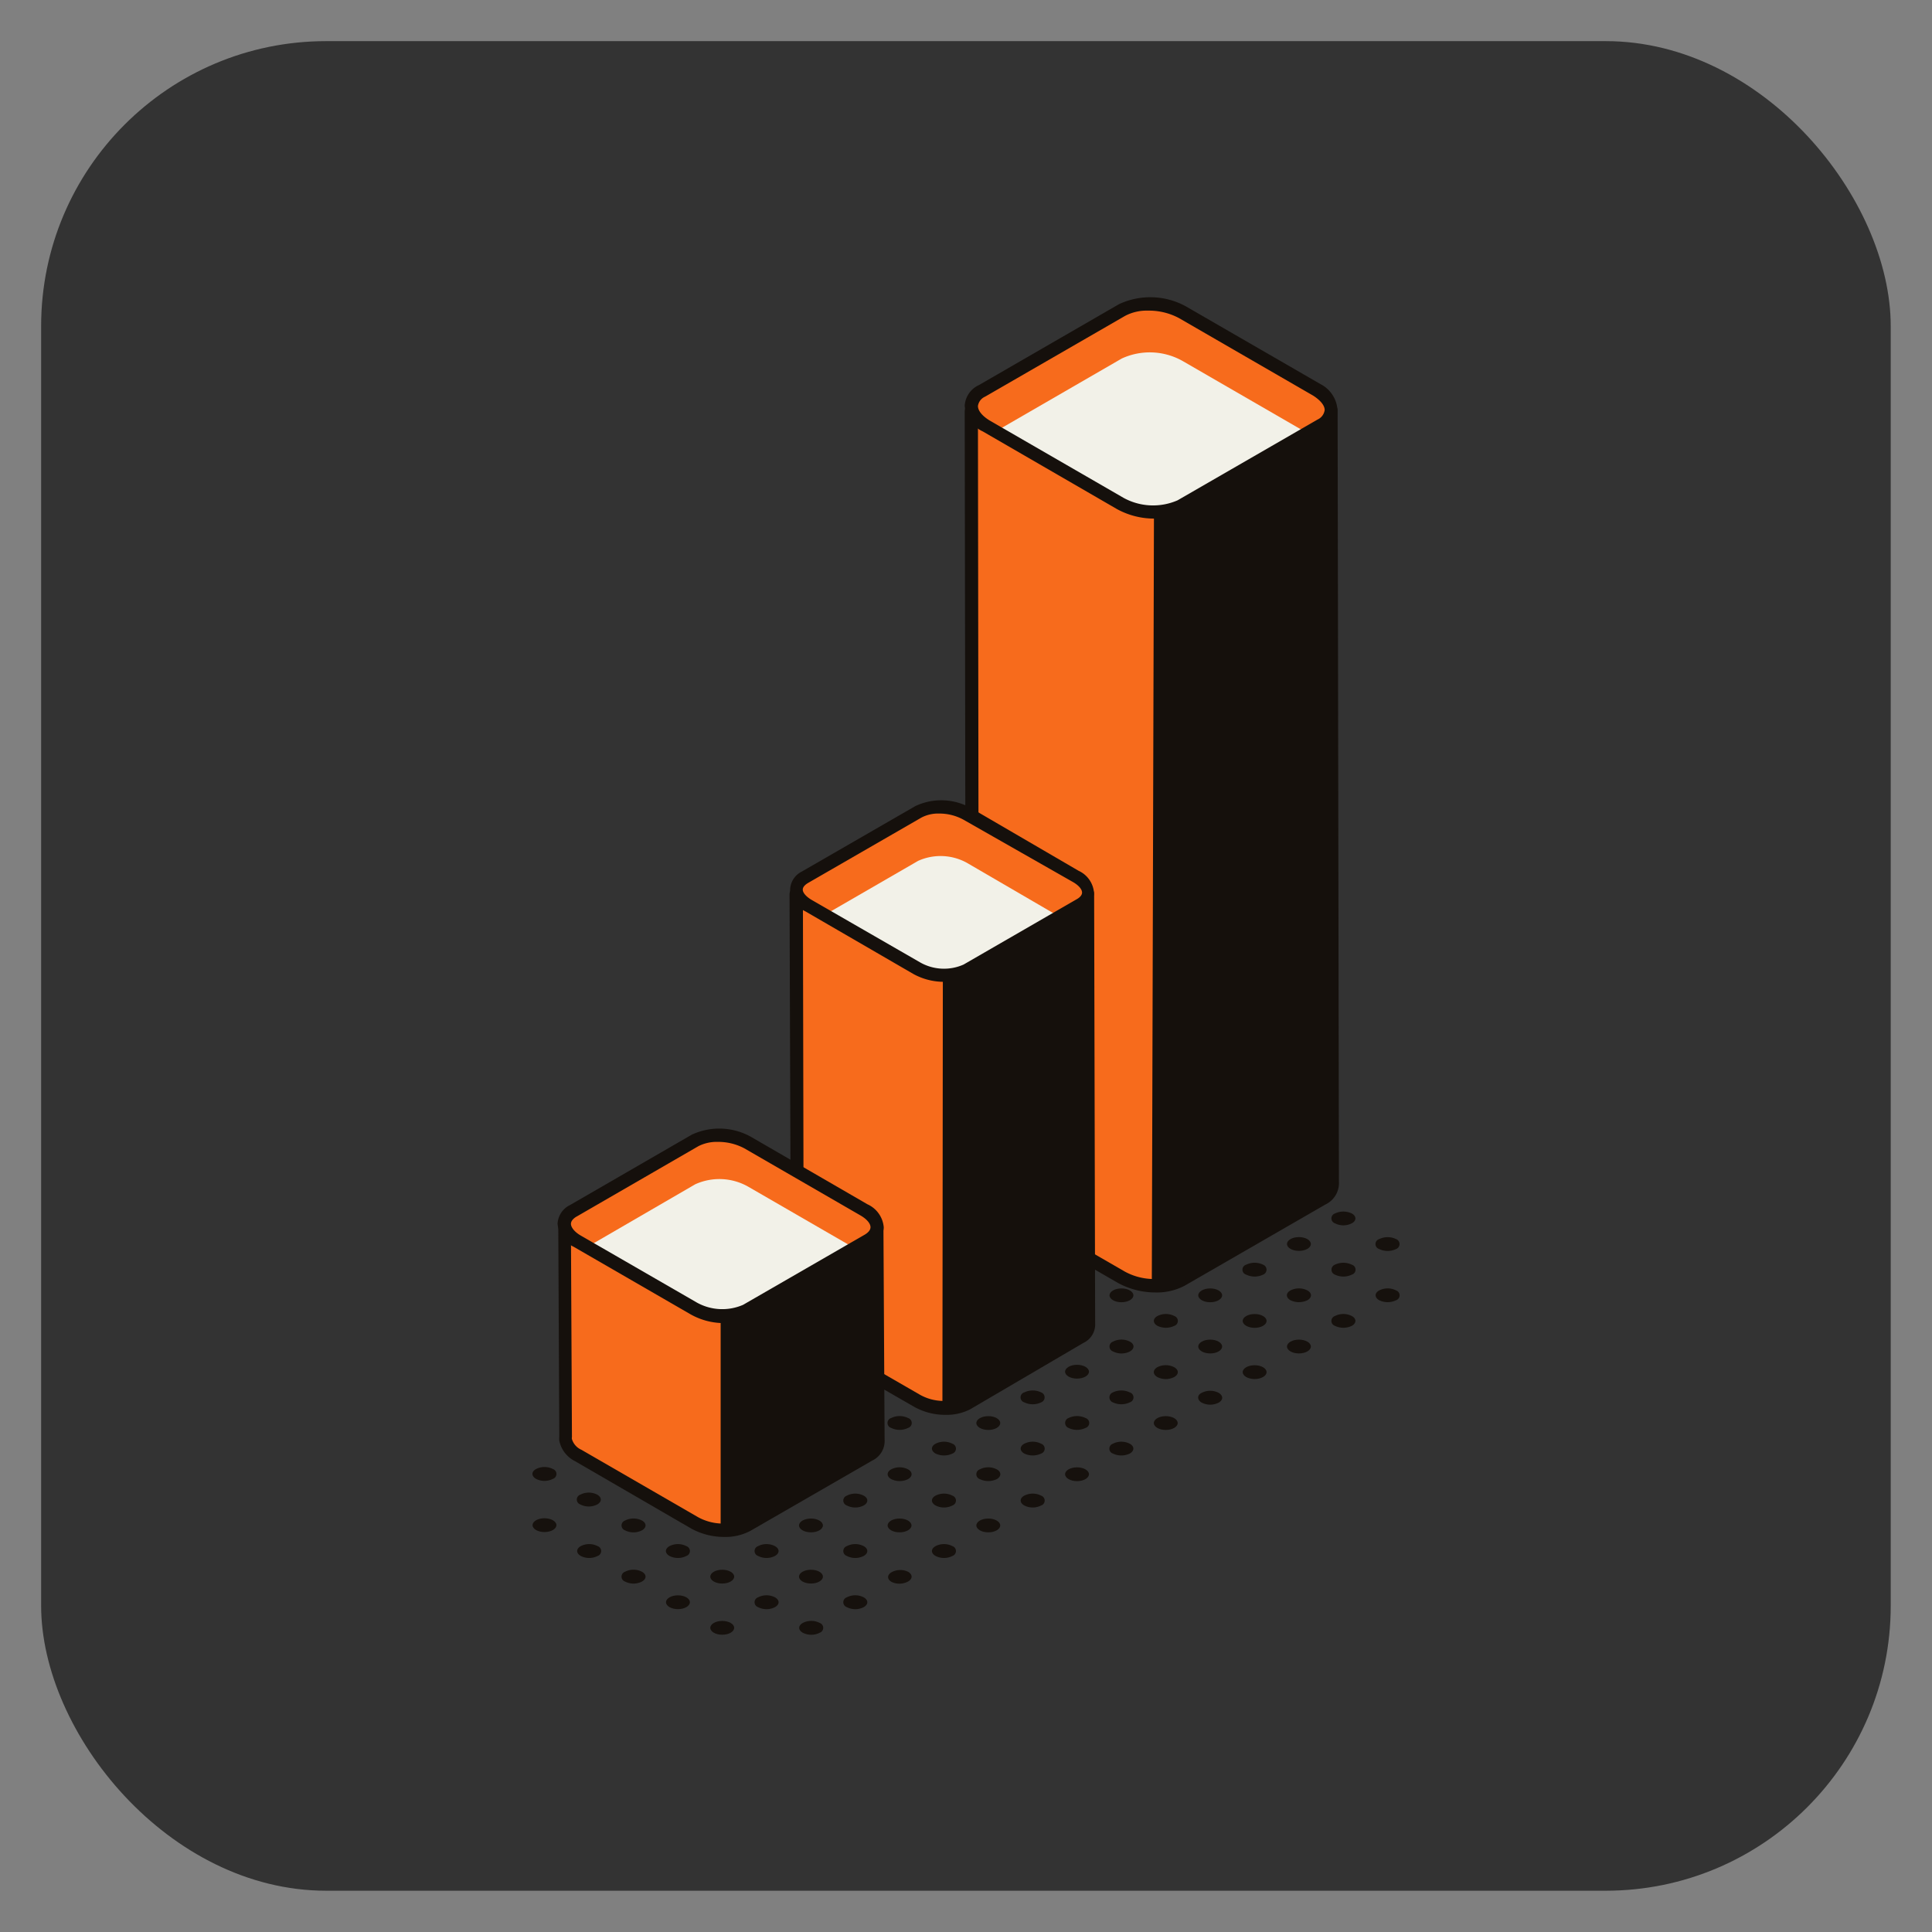 <?xml version="1.0" encoding="UTF-8"?> <svg xmlns="http://www.w3.org/2000/svg" id="content" viewBox="0 0 134.34 134.34"><rect x="0" y="0" width="134.34" height="134.34" fill="#808080" stroke="none"/> <defs> <style>.cls-1{fill:#333;}.cls-2{fill:#16110d;}.cls-3{fill:#f76b1c;}.cls-4{fill:#15100c;}.cls-5{fill:#f2f1e8;}</style> </defs> <rect class="cls-1" x="2.86" y="2.86" width="128.61" height="128.61" rx="19.82"></rect> <g id="_1" data-name="1"> <path class="cls-2" d="M57,112.85a.36.36,0,0,1,0,.68,1.29,1.29,0,0,1-1.18,0c-.33-.19-.33-.49,0-.68A1.29,1.29,0,0,1,57,112.85Z"></path> <path class="cls-2" d="M60.06,111.07c.33.19.33.49,0,.68a1.29,1.29,0,0,1-1.18,0,.36.36,0,0,1,0-.68A1.29,1.29,0,0,1,60.06,111.07Z"></path> <path class="cls-2" d="M63.14,109.29c.33.19.33.49,0,.68A1.27,1.27,0,0,1,62,110c-.33-.19-.33-.49,0-.68A1.27,1.27,0,0,1,63.14,109.29Z"></path> <path class="cls-2" d="M66.23,107.51a.36.36,0,0,1,0,.68,1.29,1.29,0,0,1-1.18,0c-.33-.19-.33-.49,0-.68A1.29,1.29,0,0,1,66.23,107.51Z"></path> <ellipse class="cls-2" cx="68.72" cy="106.07" rx="0.83" ry="0.48"></ellipse> <path class="cls-2" d="M72.4,104a.36.36,0,0,1,0,.68,1.29,1.29,0,0,1-1.18,0c-.33-.19-.33-.5,0-.68A1.29,1.29,0,0,1,72.4,104Z"></path> <ellipse class="cls-2" cx="74.89" cy="102.51" rx="0.83" ry="0.48"></ellipse> <path class="cls-2" d="M78.56,100.39c.33.18.33.49,0,.68a1.36,1.36,0,0,1-1.18,0,.36.36,0,0,1,0-.68A1.29,1.29,0,0,1,78.56,100.39Z"></path> <ellipse class="cls-2" cx="81.06" cy="98.95" rx="0.83" ry="0.48"></ellipse> <ellipse class="cls-2" cx="50.22" cy="113.19" rx="0.83" ry="0.48"></ellipse> <path class="cls-2" d="M53.89,111.07c.33.19.33.49,0,.68a1.29,1.29,0,0,1-1.18,0,.36.36,0,0,1,0-.68A1.29,1.29,0,0,1,53.89,111.07Z"></path> <ellipse class="cls-2" cx="56.39" cy="109.63" rx="0.83" ry="0.48"></ellipse> <path class="cls-2" d="M60.06,107.51c.33.19.33.49,0,.68a1.29,1.29,0,0,1-1.18,0,.36.36,0,0,1,0-.68A1.29,1.29,0,0,1,60.06,107.51Z"></path> <ellipse class="cls-2" cx="62.55" cy="106.07" rx="0.83" ry="0.48"></ellipse> <path class="cls-2" d="M66.23,104a.36.36,0,0,1,0,.68,1.29,1.29,0,0,1-1.18,0c-.33-.19-.33-.5,0-.68A1.29,1.29,0,0,1,66.23,104Z"></path> <path class="cls-2" d="M69.31,102.17c.33.18.33.49,0,.68a1.36,1.36,0,0,1-1.18,0,.36.36,0,0,1,0-.68A1.29,1.29,0,0,1,69.31,102.17Z"></path> <path class="cls-2" d="M72.4,100.39a.36.36,0,0,1,0,.68,1.36,1.36,0,0,1-1.18,0c-.33-.19-.33-.5,0-.68A1.29,1.29,0,0,1,72.4,100.39Z"></path> <path class="cls-2" d="M75.48,98.6a.36.36,0,0,1,0,.69,1.36,1.36,0,0,1-1.18,0,.37.37,0,0,1,0-.69A1.36,1.36,0,0,1,75.48,98.6Z"></path> <path class="cls-2" d="M78.56,96.82a.36.36,0,0,1,0,.69,1.36,1.36,0,0,1-1.18,0,.37.37,0,0,1,0-.69A1.36,1.36,0,0,1,78.56,96.82Z"></path> <ellipse class="cls-2" cx="47.14" cy="111.41" rx="0.83" ry="0.48"></ellipse> <ellipse class="cls-2" cx="50.22" cy="109.63" rx="0.83" ry="0.48"></ellipse> <path class="cls-2" d="M53.89,107.51c.33.19.33.49,0,.68a1.29,1.29,0,0,1-1.18,0,.36.36,0,0,1,0-.68A1.29,1.29,0,0,1,53.89,107.51Z"></path> <ellipse class="cls-2" cx="56.39" cy="106.07" rx="0.83" ry="0.48"></ellipse> <path class="cls-2" d="M60.06,104c.33.18.33.49,0,.68a1.29,1.29,0,0,1-1.18,0,.36.36,0,0,1,0-.68A1.29,1.29,0,0,1,60.06,104Z"></path> <path class="cls-2" d="M63.14,102.17c.33.18.33.49,0,.68a1.33,1.33,0,0,1-1.17,0c-.33-.19-.33-.5,0-.68A1.27,1.27,0,0,1,63.14,102.17Z"></path> <path class="cls-2" d="M66.23,100.39a.36.36,0,0,1,0,.68,1.36,1.36,0,0,1-1.18,0c-.33-.19-.33-.5,0-.68A1.29,1.29,0,0,1,66.23,100.39Z"></path> <ellipse class="cls-2" cx="68.72" cy="98.95" rx="0.83" ry="0.48"></ellipse> <path class="cls-2" d="M72.4,96.82a.37.37,0,0,1,0,.69,1.36,1.36,0,0,1-1.18,0,.36.36,0,0,1,0-.69A1.36,1.36,0,0,1,72.4,96.82Z"></path> <ellipse class="cls-2" cx="74.89" cy="95.38" rx="0.83" ry="0.48"></ellipse> <path class="cls-2" d="M44.64,109.29c.33.19.33.49,0,.68a1.29,1.29,0,0,1-1.18,0,.36.36,0,0,1,0-.68A1.29,1.29,0,0,1,44.64,109.29Z"></path> <path class="cls-2" d="M47.73,107.51a.36.36,0,0,1,0,.68,1.29,1.29,0,0,1-1.18,0c-.33-.19-.33-.49,0-.68A1.29,1.29,0,0,1,47.73,107.51Z"></path> <ellipse class="cls-2" cx="50.22" cy="106.07" rx="0.83" ry="0.48"></ellipse> <path class="cls-2" d="M53.89,104c.33.18.33.49,0,.68a1.29,1.29,0,0,1-1.18,0,.36.36,0,0,1,0-.68A1.29,1.29,0,0,1,53.89,104Z"></path> <ellipse class="cls-2" cx="56.39" cy="102.51" rx="0.83" ry="0.48"></ellipse> <path class="cls-2" d="M60.06,100.39c.33.18.33.49,0,.68a1.36,1.36,0,0,1-1.18,0,.36.36,0,0,1,0-.68A1.29,1.29,0,0,1,60.06,100.39Z"></path> <path class="cls-2" d="M63.14,98.6a.36.36,0,0,1,0,.69,1.34,1.34,0,0,1-1.17,0,.36.36,0,0,1,0-.69A1.33,1.33,0,0,1,63.14,98.6Z"></path> <path class="cls-2" d="M66.23,96.82a.37.37,0,0,1,0,.69,1.36,1.36,0,0,1-1.18,0,.36.36,0,0,1,0-.69A1.36,1.36,0,0,1,66.23,96.82Z"></path> <ellipse class="cls-2" cx="68.72" cy="95.38" rx="0.83" ry="0.48"></ellipse> <path class="cls-2" d="M72.4,93.26a.36.36,0,0,1,0,.68,1.29,1.29,0,0,1-1.18,0c-.33-.18-.33-.49,0-.68A1.36,1.36,0,0,1,72.4,93.26Z"></path> <path class="cls-2" d="M41.56,107.51a.36.36,0,0,1,0,.68,1.29,1.29,0,0,1-1.18,0c-.33-.19-.33-.49,0-.68A1.29,1.29,0,0,1,41.56,107.51Z"></path> <path class="cls-2" d="M44.64,105.73c.33.18.33.49,0,.68a1.29,1.29,0,0,1-1.18,0,.36.36,0,0,1,0-.68A1.29,1.29,0,0,1,44.64,105.73Z"></path> <path class="cls-2" d="M47.73,104a.36.36,0,0,1,0,.68,1.29,1.29,0,0,1-1.18,0c-.33-.19-.33-.5,0-.68A1.29,1.29,0,0,1,47.73,104Z"></path> <ellipse class="cls-2" cx="50.22" cy="102.51" rx="0.83" ry="0.48"></ellipse> <path class="cls-2" d="M53.89,100.39c.33.18.33.49,0,.68a1.36,1.36,0,0,1-1.18,0,.36.36,0,0,1,0-.68A1.29,1.29,0,0,1,53.89,100.39Z"></path> <ellipse class="cls-2" cx="56.39" cy="98.95" rx="0.83" ry="0.48"></ellipse> <path class="cls-2" d="M60.06,96.82a.36.36,0,0,1,0,.69,1.36,1.36,0,0,1-1.18,0,.37.37,0,0,1,0-.69A1.36,1.36,0,0,1,60.06,96.82Z"></path> <ellipse class="cls-2" cx="62.56" cy="95.38" rx="0.83" ry="0.48"></ellipse> <path class="cls-2" d="M66.23,93.26a.36.36,0,0,1,0,.68,1.29,1.29,0,0,1-1.18,0c-.33-.18-.33-.49,0-.68A1.36,1.36,0,0,1,66.23,93.26Z"></path> <path class="cls-2" d="M69.31,91.48c.33.19.33.5,0,.68a1.29,1.29,0,0,1-1.18,0,.36.36,0,0,1,0-.68A1.29,1.29,0,0,1,69.31,91.48Z"></path> <ellipse class="cls-2" cx="37.86" cy="106.05" rx="0.83" ry="0.48"></ellipse> <path class="cls-2" d="M41.53,103.93c.33.19.33.49,0,.68a1.29,1.29,0,0,1-1.18,0,.36.36,0,0,1,0-.68A1.29,1.29,0,0,1,41.53,103.93Z"></path> <path class="cls-2" d="M44.61,102.15c.33.18.33.49,0,.68a1.29,1.29,0,0,1-1.18,0,.36.36,0,0,1,0-.68A1.29,1.29,0,0,1,44.61,102.15Z"></path> <path class="cls-2" d="M47.7,100.37a.36.36,0,0,1,0,.68,1.29,1.29,0,0,1-1.18,0c-.33-.19-.33-.5,0-.68A1.29,1.29,0,0,1,47.7,100.37Z"></path> <path class="cls-2" d="M50.78,98.59c.33.18.33.49,0,.68a1.36,1.36,0,0,1-1.18,0,.36.36,0,0,1,0-.68A1.29,1.29,0,0,1,50.78,98.59Z"></path> <path class="cls-2" d="M53.87,96.81a.36.36,0,0,1,0,.68,1.36,1.36,0,0,1-1.18,0c-.33-.19-.33-.5,0-.68A1.29,1.29,0,0,1,53.87,96.81Z"></path> <path class="cls-2" d="M57,95a.36.36,0,0,1,0,.69,1.36,1.36,0,0,1-1.18,0,.37.37,0,0,1,0-.69A1.36,1.36,0,0,1,57,95Z"></path> <path class="cls-2" d="M60,93.24a.36.36,0,0,1,0,.69,1.36,1.36,0,0,1-1.18,0,.37.37,0,0,1,0-.69A1.36,1.36,0,0,1,60,93.24Z"></path> <ellipse class="cls-2" cx="62.53" cy="91.8" rx="0.83" ry="0.48"></ellipse> <path class="cls-2" d="M66.2,89.68c.33.19.33.5,0,.68a1.29,1.29,0,0,1-1.18,0,.36.36,0,0,1,0-.68A1.36,1.36,0,0,1,66.2,89.68Z"></path> <path class="cls-2" d="M38.45,102.15a.36.36,0,0,1,0,.68,1.29,1.29,0,0,1-1.18,0c-.33-.19-.33-.5,0-.68A1.29,1.29,0,0,1,38.45,102.15Z"></path> <path class="cls-2" d="M41.53,100.37c.33.18.33.49,0,.68a1.29,1.29,0,0,1-1.18,0,.36.36,0,0,1,0-.68A1.29,1.29,0,0,1,41.53,100.37Z"></path> <ellipse class="cls-2" cx="44.02" cy="98.93" rx="0.83" ry="0.48"></ellipse> <ellipse class="cls-2" cx="47.11" cy="97.15" rx="0.83" ry="0.48"></ellipse> <path class="cls-2" d="M50.78,95a.36.36,0,0,1,0,.69,1.36,1.36,0,0,1-1.18,0,.37.37,0,0,1,0-.69A1.36,1.36,0,0,1,50.78,95Z"></path> <path class="cls-2" d="M53.87,93.24a.37.37,0,0,1,0,.69,1.36,1.36,0,0,1-1.18,0,.36.36,0,0,1,0-.69A1.36,1.36,0,0,1,53.87,93.24Z"></path> <path class="cls-2" d="M57,91.46c.33.19.33.5,0,.68a1.29,1.29,0,0,1-1.18,0,.36.36,0,0,1,0-.68A1.36,1.36,0,0,1,57,91.46Z"></path> <path class="cls-2" d="M60,89.68c.33.19.33.5,0,.68a1.29,1.29,0,0,1-1.18,0,.36.36,0,0,1,0-.68A1.36,1.36,0,0,1,60,89.68Z"></path> <path class="cls-2" d="M63.12,87.9a.36.36,0,0,1,0,.68,1.29,1.29,0,0,1-1.18,0c-.33-.18-.33-.49,0-.68A1.29,1.29,0,0,1,63.12,87.9Z"></path> <path class="cls-2" d="M83.56,96.85a1.29,1.29,0,0,1,1.18,0c.32.19.33.49,0,.68a1.29,1.29,0,0,1-1.18,0C83.23,97.34,83.23,97,83.56,96.85Z"></path> <ellipse class="cls-2" cx="87.24" cy="95.41" rx="0.83" ry="0.48"></ellipse> <ellipse class="cls-2" cx="90.32" cy="93.63" rx="0.83" ry="0.48"></ellipse> <path class="cls-2" d="M94,91.51c.33.18.33.49,0,.68a1.36,1.36,0,0,1-1.18,0,.36.36,0,0,1,0-.68A1.29,1.29,0,0,1,94,91.51Z"></path> <path class="cls-2" d="M97.08,89.73a.36.36,0,0,1,0,.68,1.36,1.36,0,0,1-1.18,0c-.33-.19-.33-.5,0-.68A1.29,1.29,0,0,1,97.08,89.73Z"></path> <path class="cls-2" d="M80.47,95.07a1.29,1.29,0,0,1,1.18,0c.33.19.33.49,0,.68a1.29,1.29,0,0,1-1.18,0C80.15,95.56,80.15,95.26,80.47,95.07Z"></path> <ellipse class="cls-2" cx="84.15" cy="93.63" rx="0.83" ry="0.48"></ellipse> <ellipse class="cls-2" cx="87.24" cy="91.85" rx="0.83" ry="0.48"></ellipse> <path class="cls-2" d="M90.91,89.73c.33.18.33.49,0,.68a1.36,1.36,0,0,1-1.18,0c-.33-.19-.33-.5,0-.68A1.29,1.29,0,0,1,90.91,89.73Z"></path> <path class="cls-2" d="M94,87.94a.36.36,0,0,1,0,.69,1.36,1.36,0,0,1-1.18,0,.37.37,0,0,1,0-.69A1.36,1.36,0,0,1,94,87.94Z"></path> <path class="cls-2" d="M97.08,86.16a.37.37,0,0,1,0,.69,1.36,1.36,0,0,1-1.18,0,.36.36,0,0,1,0-.69A1.36,1.36,0,0,1,97.08,86.16Z"></path> <path class="cls-2" d="M77.39,93.29a1.29,1.29,0,0,1,1.18,0c.33.18.33.49,0,.68a1.29,1.29,0,0,1-1.18,0A.36.36,0,0,1,77.39,93.29Z"></path> <path class="cls-2" d="M81.66,91.51a.36.36,0,0,1,0,.68,1.36,1.36,0,0,1-1.18,0c-.33-.19-.33-.5,0-.68A1.29,1.29,0,0,1,81.66,91.51Z"></path> <ellipse class="cls-2" cx="84.15" cy="90.07" rx="0.83" ry="0.48"></ellipse> <path class="cls-2" d="M87.83,87.94a.37.37,0,0,1,0,.69,1.36,1.36,0,0,1-1.18,0,.36.36,0,0,1,0-.69A1.36,1.36,0,0,1,87.83,87.94Z"></path> <ellipse class="cls-2" cx="90.32" cy="86.5" rx="0.83" ry="0.48"></ellipse> <path class="cls-2" d="M94,84.38c.33.19.33.5,0,.68a1.29,1.29,0,0,1-1.18,0,.36.36,0,0,1,0-.68A1.36,1.36,0,0,1,94,84.38Z"></path> <path class="cls-2" d="M74.31,91.51a1.29,1.29,0,0,1,1.18,0,.36.36,0,0,1,0,.68,1.29,1.29,0,0,1-1.18,0C74,92,74,91.7,74.31,91.51Z"></path> <ellipse class="cls-2" cx="77.98" cy="90.07" rx="0.83" ry="0.48"></ellipse> <path class="cls-2" d="M81.66,87.94a.37.37,0,0,1,0,.69,1.36,1.36,0,0,1-1.18,0,.36.36,0,0,1,0-.69A1.36,1.36,0,0,1,81.66,87.94Z"></path> <path class="cls-2" d="M84.74,86.16a.36.36,0,0,1,0,.69,1.36,1.36,0,0,1-1.18,0,.37.37,0,0,1,0-.69A1.36,1.36,0,0,1,84.74,86.16Z"></path> <ellipse class="cls-2" cx="87.24" cy="84.72" rx="0.83" ry="0.48"></ellipse> <path class="cls-2" d="M90.91,82.6c.33.19.33.5,0,.68a1.29,1.29,0,0,1-1.18,0c-.33-.18-.33-.49,0-.68A1.36,1.36,0,0,1,90.91,82.6Z"></path> <path class="cls-2" d="M71.22,89.73a1.29,1.29,0,0,1,1.18,0c.33.18.33.49,0,.68a1.29,1.29,0,0,1-1.18,0A.36.36,0,0,1,71.22,89.73Z"></path> <path class="cls-2" d="M75.49,87.94a.36.36,0,0,1,0,.69,1.36,1.36,0,0,1-1.18,0,.36.36,0,0,1,0-.69A1.36,1.36,0,0,1,75.49,87.94Z"></path> <path class="cls-2" d="M78.57,86.16a.36.36,0,0,1,0,.69,1.36,1.36,0,0,1-1.18,0,.37.37,0,0,1,0-.69A1.36,1.36,0,0,1,78.57,86.16Z"></path> <path class="cls-2" d="M81.66,84.38a.36.36,0,0,1,0,.68,1.29,1.29,0,0,1-1.18,0c-.33-.18-.33-.49,0-.68A1.36,1.36,0,0,1,81.66,84.38Z"></path> <ellipse class="cls-2" cx="84.15" cy="82.94" rx="0.83" ry="0.48"></ellipse> <ellipse class="cls-2" cx="87.24" cy="81.16" rx="0.83" ry="0.48"></ellipse> <path class="cls-2" d="M68.11,87.93a1.29,1.29,0,0,1,1.18,0c.33.18.33.49,0,.68a1.29,1.29,0,0,1-1.18,0A.36.36,0,0,1,68.11,87.93Z"></path> <path class="cls-2" d="M72.38,86.15c.33.18.33.49,0,.68a1.36,1.36,0,0,1-1.18,0c-.33-.19-.33-.5,0-.68A1.29,1.29,0,0,1,72.38,86.15Z"></path> <path class="cls-2" d="M75.46,84.36a.36.36,0,0,1,0,.69,1.36,1.36,0,0,1-1.18,0,.37.37,0,0,1,0-.69A1.36,1.36,0,0,1,75.46,84.36Z"></path> <path class="cls-2" d="M78.55,82.58a.37.37,0,0,1,0,.69,1.36,1.36,0,0,1-1.18,0,.36.36,0,0,1,0-.69A1.36,1.36,0,0,1,78.55,82.58Z"></path> <path class="cls-2" d="M81.63,80.8c.33.19.33.5,0,.68a1.29,1.29,0,0,1-1.18,0,.36.36,0,0,1,0-.68A1.36,1.36,0,0,1,81.63,80.8Z"></path> <ellipse class="cls-2" cx="84.13" cy="79.36" rx="0.83" ry="0.48"></ellipse> <path class="cls-2" d="M65,86.15a1.29,1.29,0,0,1,1.18,0,.36.36,0,0,1,0,.68,1.29,1.29,0,0,1-1.18,0C64.7,86.64,64.7,86.34,65,86.15Z"></path> <ellipse class="cls-2" cx="68.71" cy="84.71" rx="0.83" ry="0.48"></ellipse> <path class="cls-2" d="M72.38,82.58a.36.36,0,0,1,0,.69,1.36,1.36,0,0,1-1.18,0,.36.36,0,0,1,0-.69A1.36,1.36,0,0,1,72.38,82.58Z"></path> <path class="cls-2" d="M75.46,80.8c.33.19.33.5,0,.68a1.29,1.29,0,0,1-1.18,0,.36.36,0,0,1,0-.68A1.36,1.36,0,0,1,75.46,80.8Z"></path> <path class="cls-2" d="M78.55,79a.36.36,0,0,1,0,.68,1.29,1.29,0,0,1-1.18,0C77,79.52,78.22,78.84,78.55,79Z"></path> <path class="cls-2" d="M63.12,84.37a.36.36,0,0,1,0,.68,1.29,1.29,0,0,1-1.18,0C61.62,84.86,62.8,84.18,63.12,84.37Z"></path> <path class="cls-2" d="M66.21,82.58a.36.36,0,0,1,0,.69,1.36,1.36,0,0,1-1.18,0C64.71,83.08,65.89,82.4,66.21,82.58Z"></path> <path class="cls-3" d="M92.64,82.18h0l-.09-53.89h-25L67.62,82a.81.81,0,0,0,0,.22h0a1.86,1.86,0,0,0,1,1.24L78,88.81a4.69,4.69,0,0,0,4.21.17l9.74-5.62A1.2,1.2,0,0,0,92.64,82.18Z"></path> <path class="cls-4" d="M80.35,89.87a5.44,5.44,0,0,1-2.61-.66l-9.33-5.39a2.3,2.3,0,0,1-1.25-1.59,1.82,1.82,0,0,1,0-.33l-.08-53.28a.79.79,0,0,1,.79-.79H92.22a.79.79,0,0,1,.79.79l.09,53.53a1.65,1.65,0,0,1-.95,1.61l-9.74,5.62A4.1,4.1,0,0,1,80.35,89.87ZM68,28.75l.07,53.19v.18a1.45,1.45,0,0,0,.79.9l9.34,5.39a4.23,4.23,0,0,0,3.74.17L91.69,83c.25-.14.54-.39.49-.73v0l-.09-53.43Z"></path> <path class="cls-3" d="M91.85,29.55l-9.74,5.62A4.69,4.69,0,0,1,77.9,35l-9.33-5.39c-1.25-.72-1.38-1.81-.3-2.43L78,21.56a4.69,4.69,0,0,1,4.21.17l9.33,5.39C92.79,27.84,92.93,28.93,91.85,29.55Z"></path> <path class="cls-5" d="M78,24.93,69.23,30l8.65,5a4.69,4.69,0,0,0,4.21.17l8.79-5.07-8.65-5A4.65,4.65,0,0,0,78,24.93Z"></path> <path class="cls-4" d="M80.28,36.06a5.38,5.38,0,0,1-2.61-.66L68.34,30a2.17,2.17,0,0,1-1.26-1.78,1.69,1.69,0,0,1,1-1.45l9.73-5.62a5.14,5.14,0,0,1,4.68.17l9.33,5.39A2.17,2.17,0,0,1,93,28.49a1.69,1.69,0,0,1-1,1.46l-9.74,5.62A4.13,4.13,0,0,1,80.28,36.06ZM79.83,21.6a3.22,3.22,0,0,0-1.59.36L68.5,27.58a.84.84,0,0,0-.5.65c0,.33.3.69.8,1l9.33,5.39a4.26,4.26,0,0,0,3.75.17l9.74-5.62a.85.85,0,0,0,.49-.66c0-.32-.3-.68-.8-1L82,22.13A4.42,4.42,0,0,0,79.83,21.6Z"></path> <polygon class="cls-4" points="80.24 35.59 80.09 89.39 82.18 88.98 92.65 82.96 92.55 29.25 84.17 33.83 81.24 35.49 80.24 35.59"></polygon> <path class="cls-3" d="M75.69,92.06h0L75.61,61.9H55.36l.07,30a.54.54,0,0,0,0,.18h0a1.45,1.45,0,0,0,.83,1l7.55,4.36a3.78,3.78,0,0,0,3.41.15L75.1,93A1,1,0,0,0,75.69,92.06Z"></path> <path class="cls-4" d="M65.74,98.38a4.42,4.42,0,0,1-2.16-.55L56,93.47A1.92,1.92,0,0,1,55,92.12a1.4,1.4,0,0,1,0-.29L54.9,62.21a.77.77,0,0,1,.78-.77H75.3a.77.77,0,0,1,.78.77L76.15,92a1.42,1.42,0,0,1-.82,1.38L67.45,98A3.6,3.6,0,0,1,65.74,98.38ZM55.89,92a1.09,1.09,0,0,0,.6.67L64,97a3.38,3.38,0,0,0,2.95.14l7.88-4.56c.18-.1.39-.27.36-.5v-.05l-.07-29.71H55.83l.06,29.52h0Z"></path> <path class="cls-3" d="M75,62.92l-7.88,4.55a3.78,3.78,0,0,1-3.41-.14L56.2,63c-1-.58-1.12-1.47-.25-2l7.89-4.55a3.76,3.76,0,0,1,3.4.14L74.8,61C75.81,61.53,75.92,62.41,75,62.92Z"></path> <path class="cls-5" d="M67.16,67.37l6.4-3.69L67.24,60a3.79,3.79,0,0,0-3.4-.14l-6.4,3.7,6.31,3.64A3.78,3.78,0,0,0,67.16,67.37Z"></path> <path class="cls-4" d="M65.68,68.27a4.41,4.41,0,0,1-2.16-.54L56,63.37a1.85,1.85,0,0,1-1.06-1.51,1.46,1.46,0,0,1,.82-1.26l7.89-4.55a4.22,4.22,0,0,1,3.87.14L75,60.55a1.84,1.84,0,0,1,1.07,1.51,1.48,1.48,0,0,1-.82,1.26l-7.89,4.55A3.48,3.48,0,0,1,65.68,68.27Zm-.37-11.7a2.5,2.5,0,0,0-1.24.28L56.18,61.4c-.13.08-.36.24-.36.46s.24.49.61.71L64,66.93a3.35,3.35,0,0,0,3,.14l7.88-4.55c.14-.08.36-.24.36-.46s-.23-.49-.6-.71L67,57A3.48,3.48,0,0,0,65.31,56.57Z"></path> <polygon class="cls-4" points="65.56 67.81 65.53 97.92 68.44 96.87 75.69 92.36 75.69 62.51 66.79 67.81 65.56 67.81"></polygon> <path class="cls-3" d="M61.05,100.13h0l-.08-15H39.24l.07,14.78a.67.67,0,0,0,0,.2h0a1.6,1.6,0,0,0,.89,1.08l8.1,4.68A4.09,4.09,0,0,0,52,106l8.46-4.88A1.06,1.06,0,0,0,61.05,100.13Z"></path> <path class="cls-4" d="M50.37,106.87a4.76,4.76,0,0,1-2.3-.58L40,101.61a2.06,2.06,0,0,1-1.11-1.43,1.5,1.5,0,0,1,0-.3l-.07-14.42a.76.76,0,0,1,.76-.77H60.67a.76.76,0,0,1,.76.76l.08,14.65a1.51,1.51,0,0,1-.86,1.46l-8.46,4.88A3.68,3.68,0,0,1,50.37,106.87ZM39.7,85.61l.07,14.31a.35.35,0,0,0,0,.15,1.18,1.18,0,0,0,.66.74l8.1,4.68a3.63,3.63,0,0,0,3.2.15l8.46-4.88c.2-.12.43-.31.4-.57v-.06l-.07-14.52Z"></path> <path class="cls-3" d="M60.36,86.25,51.9,91.13A4.09,4.09,0,0,1,48.24,91L40.13,86.3c-1.08-.63-1.2-1.57-.26-2.11l8.46-4.89a4.09,4.09,0,0,1,3.66.15l8.1,4.69C61.18,84.76,61.29,85.71,60.36,86.25Z"></path> <path class="cls-5" d="M51.93,91l7.39-4.27L52,82.5a4.06,4.06,0,0,0-3.66-.15L41,86.61l7.29,4.21A4.06,4.06,0,0,0,51.93,91Z"></path> <path class="cls-4" d="M50.3,92A4.72,4.72,0,0,1,48,91.38L39.9,86.7a2,2,0,0,1-1.13-1.6,1.53,1.53,0,0,1,.87-1.31L48.1,78.9a4.52,4.52,0,0,1,4.12.15l8.1,4.69a1.93,1.93,0,0,1,1.13,1.59,1.54,1.54,0,0,1-.86,1.32l-8.46,4.88A3.7,3.7,0,0,1,50.3,92ZM49.91,79.4a2.81,2.81,0,0,0-1.35.3L40.1,84.59c-.15.08-.4.27-.4.51s.25.56.66.8l8.11,4.68a3.63,3.63,0,0,0,3.2.15l8.46-4.88c.15-.09.4-.27.4-.52s-.25-.55-.67-.8l-8.1-4.68A3.86,3.86,0,0,0,49.91,79.4Z"></path> <polygon class="cls-4" points="50.11 91.49 50.11 106.41 52.24 105.7 61.21 100.51 60.86 85.78 51.17 91.5 50.11 91.49"></polygon> </g> </svg> 